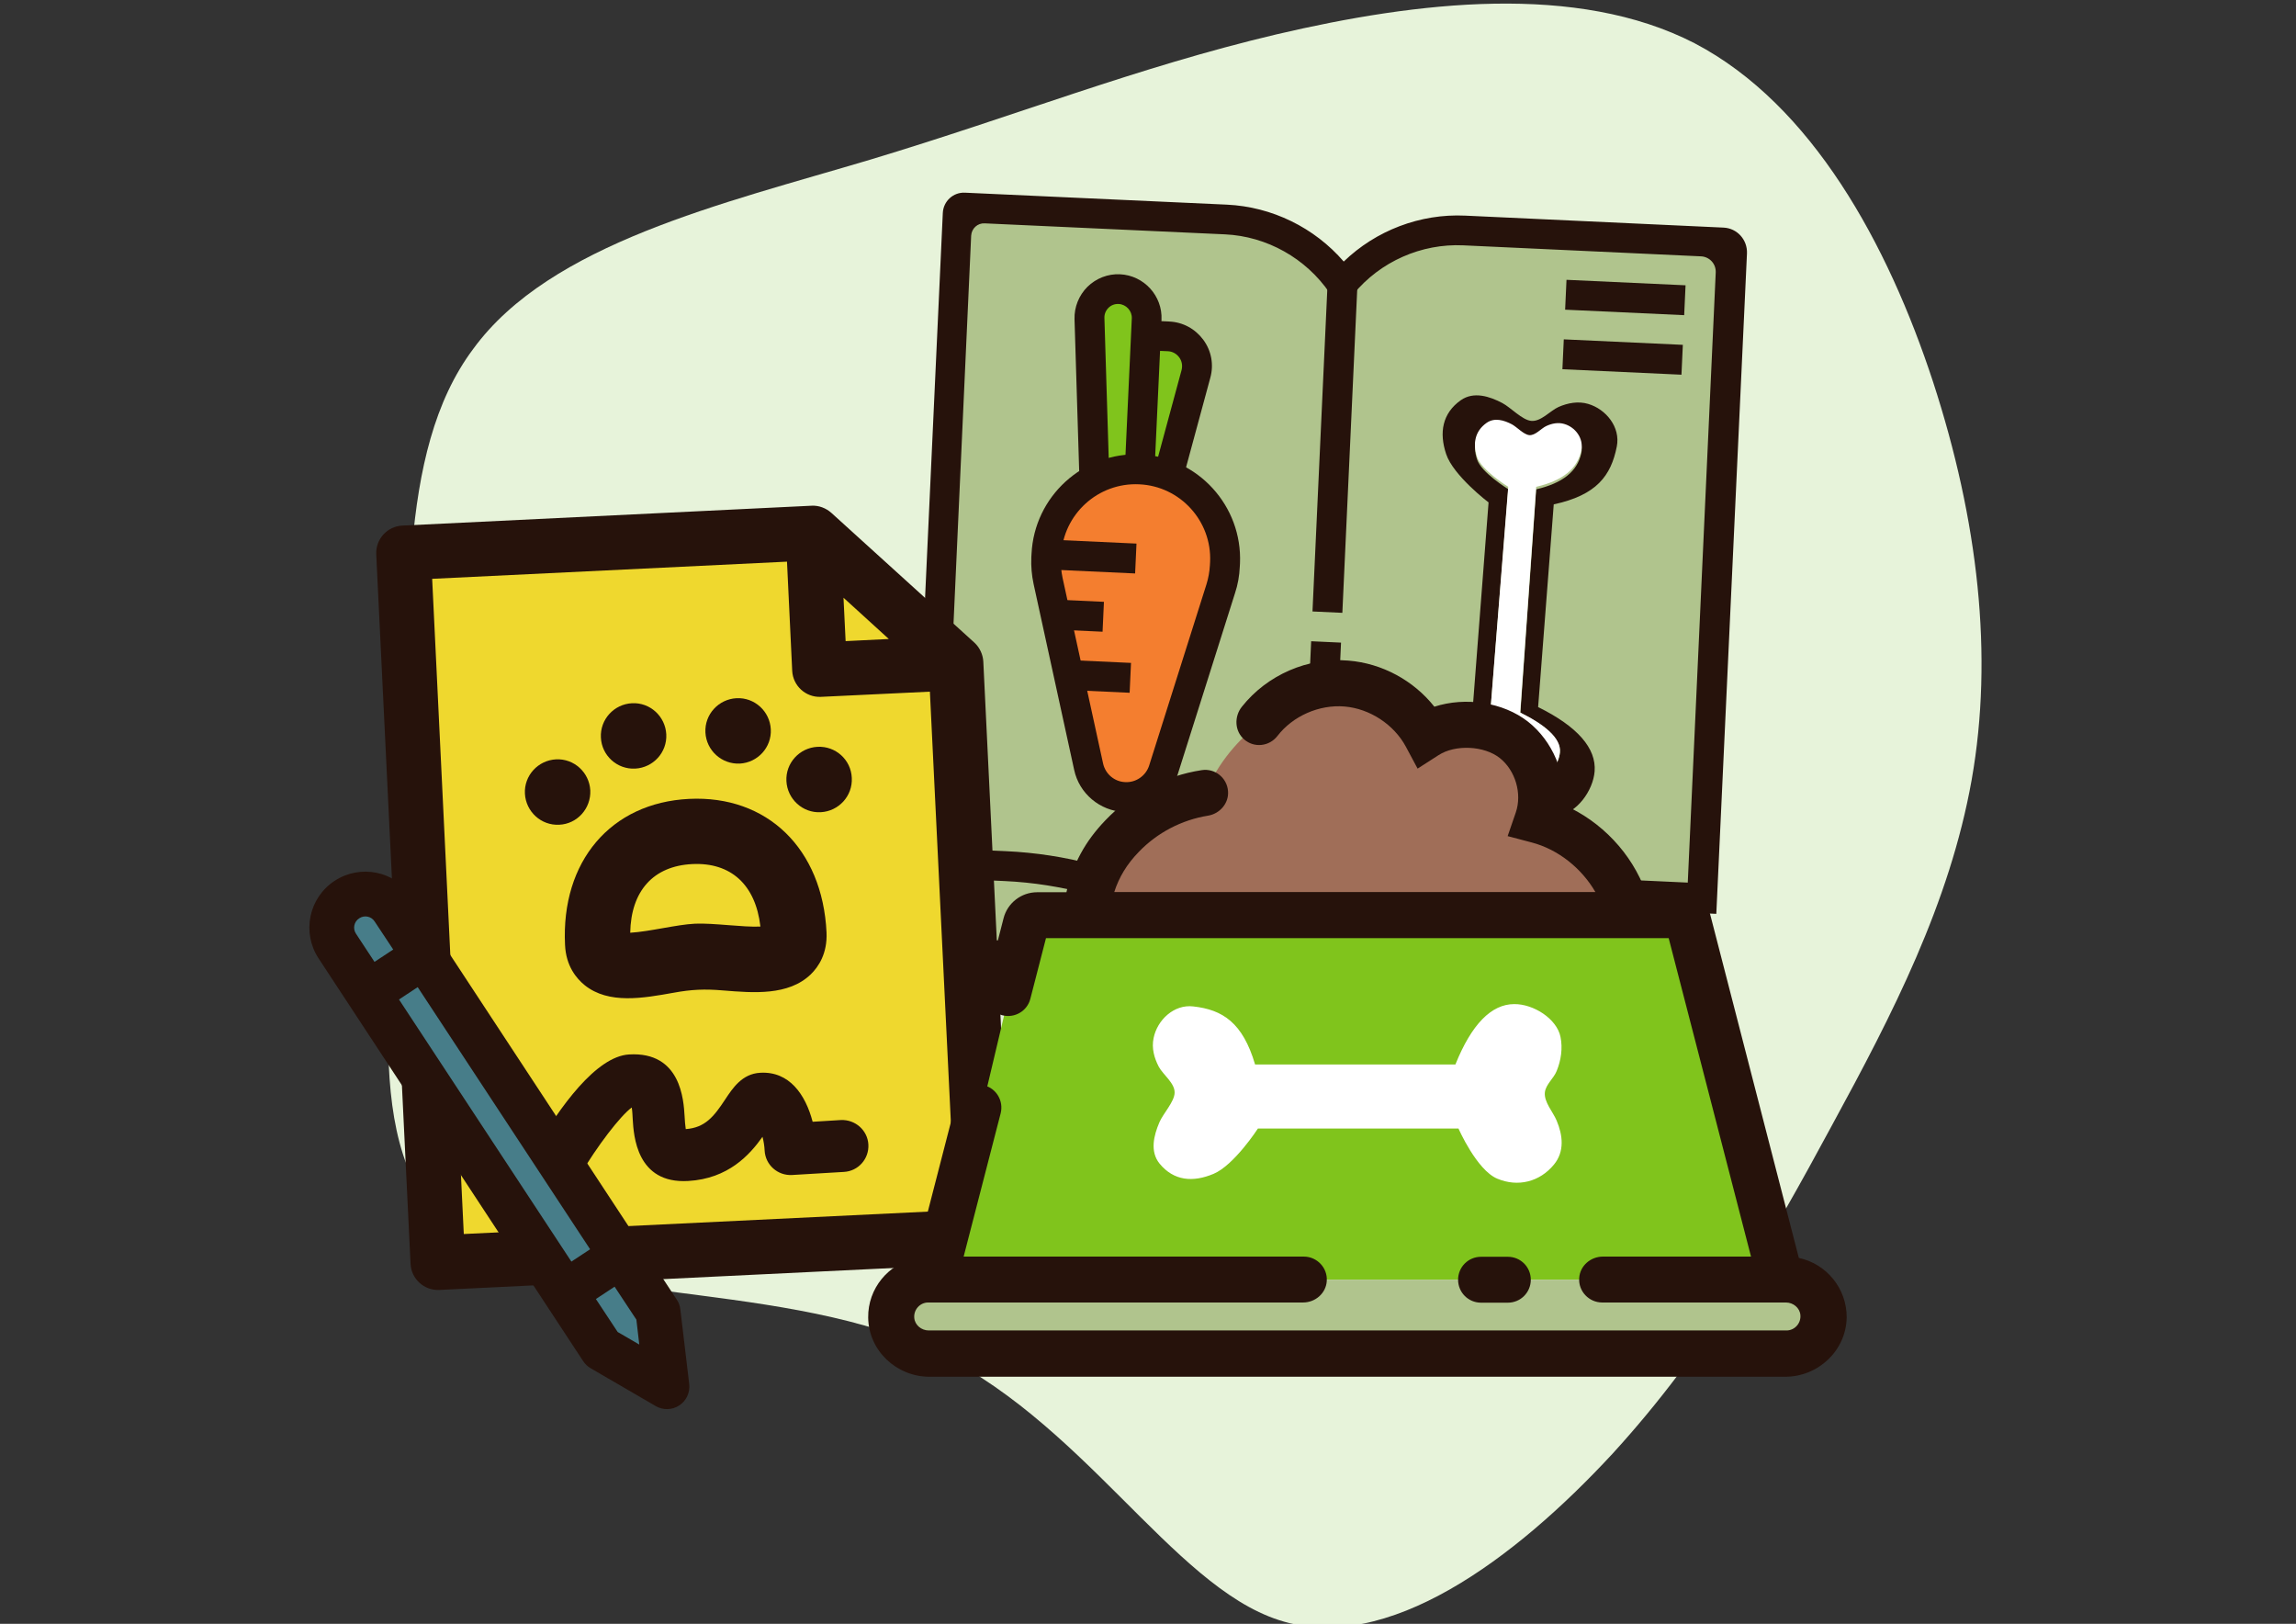 <?xml version="1.0" encoding="iso-8859-1"?>
<!-- Generator: Adobe Illustrator 26.0.2, SVG Export Plug-In . SVG Version: 6.00 Build 0)  -->
<svg version="1.1" baseProfile="tiny" id="Anpassungsplan"
	 xmlns="http://www.w3.org/2000/svg" xmlns:xlink="http://www.w3.org/1999/xlink" x="0px" y="0px" viewBox="0 0 1190.6 841.9"
	 overflow="visible" xml:space="preserve">
<rect x="0" y="0" width="1190.6" height="841.9" fill="#333333" stroke="none"/>
<g id="HG_00000164493857763189316190000013688951490865665174_">
	<path fill="#E7F3DA" d="M878.7,22.4c61,31.9,100.3,104.3,123.7,175.6c23.4,71.8,31.4,142,20,206.4c-11.4,63.9-41,121.4-72.4,179
		c-31.4,58.2-64.4,116.3-114,170.5c-50.2,54.2-116.9,104.3-172.7,86.1c-56.4-18.2-102.1-104.9-183-141.4
		C399.3,662.7,283,676.9,234,637c-48.5-39.3-30.2-132.8-25.1-223.5c4.6-90.7-4-178.5,36.5-232.6c39.9-54.7,129.4-75.3,205.8-98.1
		C526.9,60,589.6,34.9,662,17.8C735,0.7,817.7-9,878.7,22.4z"/>
</g>
<g>
	<path fill="#B0C48D" d="M899.5,127.3l-142.8-6.6c-22.8-1-45.1,7.4-61.3,22.8c-14.8-16.9-36.2-27.3-59-28.3l-142.8-6.6l-15.7,340.8
		l15,0.7l-2,44.4l60.6,2.8c42.8,2,85.3,13.9,122.7,34.6l3.3,1.8l3.4-1.5C720,515,763.3,507,806.2,509l60.6,2.8l2-44.4l15,0.7
		L899.5,127.3z"/>
	<path fill="#80C41C" d="M564.3,237.8l-0.5-73.1l8.5-16l11.6,1.5l8.1,4.8l2.9,15.7l9.7,3.6l10.4,0.5c0,0,3.3,6.9,3.8,7.9
		c0.5,1,2.8,6.7,2,13c-0.8,6.3-12.3,48.9-12.3,48.9l-40.6-1.9L564.3,237.8z"/>
	<polygon fill="#F47E2F" points="563.7,249.8 594.9,243.5 621.7,253.1 634.8,273.3 634,291.7 621.1,349 597.2,413.5 564.9,404.6 
		548.6,326.5 543,279.8 551.8,255.4 	"/>
	<g>
		<path fill="#26120B" d="M670.3,535.8c-35.7-47.5-90.1-76.3-149.4-79l-35.4-1.6c-6.9-0.3-12.2-6.2-11.9-13l15.3-331.8
			c0.3-6.1,5.4-10.8,11.5-10.5l135.8,6.2c23.4,1.1,45.4,11.9,60.6,29.5c16.7-16.1,39.6-24.9,63-23.8l133.9,6.2
			c7.1,0.3,12.5,6.3,12.2,13.4L890,473.8l-47.8-2.2c-59.2-2.7-116,20.9-155.9,64.7l-7.6-6.9L670.3,535.8z M489.3,436.5
			c-0.1,1.9,1.4,3.4,3.2,3.5l29,1.3c61.9,2.8,118.9,32,157.3,80.3c42.7-44.5,102.2-68.4,164-65.5l32.4,1.5l14.5-316.3
			c0.2-4.5-3.2-8.2-7.7-8.4l-123.2-5.7c-21.8-1-43,8.4-56.9,25.2l-6.6,8l-5.8-8.5c-12.3-18-32.6-29.4-54.3-30.4l-124.6-5.7
			c-3.7-0.2-6.8,2.7-7,6.4L489.3,436.5z"/>
	</g>
	<g>
		<path fill="#26120B" d="M677.9,542.3l-3.4-1.9c-38.4-21.5-82-33.9-126-35.9l-43.9-2c-10.1-0.5-17.9-9-17.4-19.1l1.6-35.8l15.4,0.7
			l-1.8,38.6l46.8,2.2c45.1,2.1,89.8,14.5,129.5,36c41.5-17.8,87.1-26.1,132.2-24l46.8,2.2l1.8-38.6l15.4,0.7l-2.5,54.1l-62.2-2.9
			c-44-2-88.5,6.3-128.8,24.2L677.9,542.3z"/>
	</g>
	<g>
		
			<rect x="607.2" y="224.8" transform="matrix(4.595321e-02 -0.999 0.999 4.595321e-02 428.12 913.284)" fill="#26120B" width="170.1" height="15.5"/>
	</g>
	<g>
		
			<rect x="582.5" y="425.6" transform="matrix(4.595321e-02 -0.999 0.999 4.595321e-02 218.732 1095.618)" fill="#26120B" width="201" height="15.5"/>
	</g>
	<g>
		<path fill="#26120B" d="M582.9,421c-12.6-0.6-23.3-9.6-25.9-21.9l-21-96.2c-1-4.6-1.4-9.3-1.2-14l0.1-1.7
			c1.4-29.8,26.7-52.9,56.5-51.6c29.8,1.4,52.9,26.7,51.6,56.5l-0.1,1.7c-0.2,4.7-1,9.3-2.5,13.8l0,0l-29.7,93.9
			C607,413.6,595.5,421.5,582.9,421z M590.7,251.1c-21.3-1-39.4,15.5-40.4,36.8l-0.1,1.7c-0.2,3.3,0.1,6.7,0.8,10l21,96.2
			c1.2,5.5,5.9,9.5,11.5,9.7c5.6,0.3,10.7-3.3,12.4-8.6l29.7-93.9c1-3.2,1.6-6.5,1.8-9.9l0.1-1.7C628.5,270.2,612,252,590.7,251.1z"
			/>
	</g>
	<g>
		<path fill="#26120B" d="M614,246.1l-14.9-4l13.6-50.2c0.6-2.3,0.2-4.7-1.2-6.6c-1.4-1.9-3.5-3.1-5.9-3.2l-11.6-0.5l0.7-15.4
			l11.6,0.5c7.1,0.3,13.5,3.8,17.7,9.5c4.2,5.7,5.5,12.9,3.6,19.7L614,246.1z"/>
	</g>
	<g>
		<path fill="#26120B" d="M559.8,250.2l-2.6-84.7c-0.2-6.3,2.3-12.4,6.7-16.8c4.5-4.4,10.6-6.8,16.9-6.5
			c12.4,0.6,22.1,11.2,21.5,23.6l-3.6,77.8l-15.4-0.7l3.6-77.8c0.2-3.9-2.9-7.3-6.8-7.5c-2-0.1-3.9,0.6-5.3,2
			c-1.4,1.4-2.2,3.3-2.1,5.3l2.6,84.7L559.8,250.2z"/>
	</g>
	<g>
		
			<rect x="558.1" y="265.4" transform="matrix(4.595321e-02 -0.999 0.999 4.595321e-02 251.487 840.532)" fill="#26120B" width="15.5" height="46.4"/>
	</g>
	<g>
		
			<rect x="552.8" y="307.7" transform="matrix(4.595321e-02 -0.999 0.999 4.595321e-02 215.767 864.557)" fill="#26120B" width="15.5" height="23.2"/>
	</g>
	<g>
		
			<rect x="562.9" y="335.3" transform="matrix(4.595321e-02 -0.999 0.999 4.595321e-02 194.073 904.688)" fill="#26120B" width="15.5" height="30.9"/>
	</g>
	<g>
		
			<rect x="835.1" y="123.4" transform="matrix(4.595321e-02 -0.999 0.999 4.595321e-02 649.951 989.156)" fill="#26120B" width="15.5" height="61.8"/>
	</g>
	<g>
		
			<rect x="833.7" y="154.3" transform="matrix(4.595321e-02 -0.999 0.999 4.595321e-02 617.737 1017.208)" fill="#26120B" width="15.5" height="61.8"/>
	</g>
	<path fill="#26120B" d="M838.4,231.5c2-10-5.6-19.4-14.9-22.1c-5.1-1.5-10.5-0.5-15.3,1.6c-4.3,1.9-9.2,7.8-14.3,7.2
		c-4.6-0.5-10.5-6.9-14.8-9.2c-6.6-3.5-14.9-6.2-21.6-1.5c-9.6,6.8-11.3,16.8-7.6,27.9c3.7,11.2,22,25.1,22,25.1l-8.1,105.1
		c0,0-22.5,7.8-27.8,18.3c-5.4,10.5-3.4,22.1,5.1,30.3c6.4,6.1,15,5.8,23,3.2c4.6-1.5,10.4-6,15.3-5c4.1,0.9,6.9,5.2,10.6,7.1
		c5.4,2.8,11.7,4.2,17.8,3.4c9.7-1.2,18.3-12.8,19.1-23c0.9-11.9-8.8-23.2-29.3-33.3l8.1-105.1C827.9,256.7,835.4,246.7,838.4,231.5
		z M808.9,390.2c-0.6,6.3-6,13.6-11.9,14.4c-3.7,0.5-7.5-0.3-10.8-2c-2.2-1.1-3.9-3.8-6.4-4.3c-3-0.6-6.6,2.3-9.4,3.2
		c-4.9,1.7-10.2,2-14-1.8c-5.1-5-6.2-12.2-2.8-18.7c3.4-6.5,19.2-11.5,19.2-11.5l9.3-115.9c0,0-14.1-8.6-16.2-15.5
		c-2.2-6.9-1.1-13.1,4.9-17.4c4.2-3,9.2-1.4,13.2,0.7c2.6,1.4,6.2,5.3,9,5.6c3.1,0.3,6.2-3.4,8.8-4.6c3-1.3,6.2-2,9.3-1.1
		c5.7,1.6,10.2,7.4,8.9,13.6c-2,9.5-9.7,15.6-23.4,18.8l-8.2,115.9C800.7,375.8,809.6,382.8,808.9,390.2z"/>
	<path fill="#FFFFFF" d="M808.9,390c-0.6,6.4-6,13.7-11.9,14.6c-3.7,0.5-7.5-0.3-10.8-2c-2.2-1.1-3.9-3.8-6.4-4.3
		c-3-0.6-6.6,2.3-9.4,3.3c-4.9,1.7-10.2,2-14-1.8c-5.1-5-6.2-12.3-2.8-18.9c3.4-6.6,19.2-11.6,19.2-11.6l9.3-116.9
		c0,0-14.1-8.7-16.2-15.6c-2.2-6.9-1.1-13.2,4.9-17.5c4.2-3,9.2-1.4,13.2,0.7c2.6,1.4,6.1,5.3,9,5.6c3.1,0.3,6.2-3.5,8.8-4.7
		c3-1.4,6.2-2,9.3-1.1c5.7,1.6,10.2,7.4,8.9,13.7c-2,9.6-9.7,15.7-23.4,18.9l-8.3,117C800.7,375.5,809.6,382.6,808.9,390z"/>
</g>
<g>
	<path fill="#EFD82E" d="M505.3,341.8l-69-62.6c-2.6-2.4-6.1-3.6-9.5-3.4l-197.5,9.5c-7.3,0.4-12.9,6.5-12.5,13.8l16.5,342.4
		c0.4,7.3,6.5,12.9,13.8,12.5l263.4-12.7c7.3-0.4,12.9-6.5,12.5-13.8L509.6,351C509.4,347.5,507.9,344.2,505.3,341.8z"/>
	<g>
		<path fill="#26120B" d="M357.3,414.2c-40.6,2-66.4,32.4-64.3,75.7c0.5,11,5.9,17.4,10.2,20.9c12.5,10,30.4,6.7,46.1,3.9
			c9.3-1.7,16.1-2,25.5-1.2c16,1.3,34,2.8,45.6-8.3c4-3.9,8.7-10.8,8.2-21.8C426.5,440,397.8,412.2,357.3,414.2z M394.2,480.4
			c-9.1,0.4-24-1.9-33.8-1.5c-9.8,0.5-23.4,4.1-33.6,4.7c0.4-21.7,12-34.6,32.1-35.6c20.1-1,32.9,10.7,35.4,32.3
			C394.3,480.4,394.2,480.4,394.2,480.4z"/>
		<path fill="#26120B" d="M311.6,382.4c-0.5-9.4,6.8-17.3,16.1-17.8c9.4-0.5,17.3,6.8,17.8,16.1c0.5,9.4-6.8,17.3-16.1,17.8
			C320,399,312,391.7,311.6,382.4z"/>
		<path fill="#26120B" d="M365.8,379.8c-0.5-9.4,6.8-17.3,16.1-17.8c9.4-0.5,17.3,6.8,17.8,16.1c0.5,9.4-6.8,17.3-16.1,17.8
			C374.2,396.3,366.3,389.1,365.8,379.8z"/>
		<path fill="#26120B" d="M290,427.6c-9.4,0.5-17.3-6.8-17.8-16.1c-0.5-9.4,6.8-17.3,16.1-17.8c9.4-0.5,17.3,6.8,17.8,16.1
			C306.5,419.2,299.3,427.2,290,427.6z"/>
		<path fill="#26120B" d="M441.7,403.3c0.5,9.4-6.8,17.3-16.1,17.8c-9.4,0.5-17.3-6.8-17.8-16.1c-0.5-9.4,6.8-17.3,16.1-17.8
			C433.3,386.7,441.3,393.9,441.7,403.3z"/>
	</g>
	<path fill="#26120B" d="M505.3,333.2l-74.2-67.3c-2.8-2.5-6.5-3.9-10.2-3.7l-212.3,10.3c-7.8,0.4-13.8,7-13.5,14.8l17.8,368
		c0.4,7.8,7,13.8,14.8,13.5l283.1-13.7c7.8-0.4,13.8-7,13.5-14.8L509.9,343C509.7,339.3,508,335.7,505.3,333.2z M437.4,309.9
		l23.5,21.4l-22.4,1.1L437.4,309.9z M495.3,627.5l-254.8,12.3l-16.4-339.7l184-8.9l2.7,56.6c0.4,7.8,7,13.8,14.8,13.5l56.6-2.7
		L495.3,627.5z"/>
</g>
<path fill="#26120B" d="M450.3,593.4c0.4,7.4-5.2,13.8-12.7,14.2l-26.9,1.6c-7.4,0.4-13.8-5.2-14.2-12.7c-0.1-2.3-0.5-4.8-1.1-7.1
	c-6.6,9.3-17.7,21.7-38.5,22.9c-26.9,1.6-28.3-23.7-28.8-32c-0.1-1.8-0.2-4.3-0.5-6.1c-5.9,4.3-18,20-27,35.4
	c-3.8,6.4-12,8.6-18.4,4.8c-6.4-3.8-8.6-12-4.8-18.4c12.8-21.9,31.7-48.3,48.8-49.3c26.9-1.6,28.3,23.7,28.8,32
	c0.1,2,0.3,4.8,0.6,6.7c10-0.7,14.6-6.5,20.4-15.3c3.9-5.9,8.8-13.4,18.2-13.9c15.1-0.9,23.5,11.3,27.2,25.4l14.7-0.9
	C443.5,580.4,449.9,586,450.3,593.4z"/>
<g>
	<path fill="#477D89" d="M178.6,464.7c-9.1,6-10,20.6-2.1,32.7l123.4,187.7c0.9,1.4,2,2.5,3.3,3.4l27.1,19.7c3.1,2.2,6.6,2.6,9.1,1
		c2.5-1.6,3.5-5,2.7-8.7l-7.3-32.7c-0.3-1.5-1-3-1.9-4.4L209.4,475.7C201.5,463.7,187.7,458.8,178.6,464.7z"/>
	<path fill="#26120B" d="M173.5,456.7c-13.4,8.8-17.1,26.8-8.3,40.2l137.2,208.8c1,1.5,2.3,2.8,3.9,3.7l33.7,19.6
		c3.8,2.2,8.5,2.1,12.2-0.3c3.7-2.4,5.7-6.7,5.2-11.1l-4.6-38.7c-0.2-1.8-0.8-3.5-1.8-5L213.7,465
		C204.9,451.6,186.9,447.9,173.5,456.7z M330,684.2l1.5,12.9l-11.2-6.5l-11.3-17.1l9.7-6.4L330,684.2z M306,647.7l-9.7,6.4
		l-89.4-135.9l9.7-6.4L306,647.7z M203.9,492.3l-9.7,6.4l-9.6-14.6c-1.8-2.7-1-6.3,1.7-8c2.7-1.8,6.3-1,8,1.7L203.9,492.3z"/>
</g>
<g>
	<g>
		<path fill="#A06E58" d="M844.4,474.1c-5-23.2-24.3-43-47.2-49c5-14.6-0.1-32-12.2-41.6c-12.1-9.5-32.6-10.5-45.6-2.1
			c-8.1-15.1-24.2-25.7-41.3-27.1c-17.1-1.4-34.7,6.3-45.2,19.9c-8.4,8.7-18.1,15.7-28,36.6c-16.3,2.5-31.6,10.5-43,22.4
			c-11.4,11.9-16.9,24.5-18.8,40.9H844.4z"/>
		<polygon fill="#80C41C" points="874.5,474.1 533.1,474.1 488.2,663.5 919.4,663.5 		"/>
		<path fill="#B0C48D" d="M935.9,701.8H471.7c-5.3,0-9.6-4.3-9.6-9.6v-19.1c0-5.3,4.3-9.6,9.6-9.6h464.2c5.3,0,9.6,4.3,9.6,9.6v19.1
			C945.6,697.5,941.3,701.8,935.9,701.8z"/>
		<path fill="#FFFFFF" d="M650.8,551.8c-6.4-21.6-16.8-28.3-32-30c-10-1.2-18.7,7-20.6,16.4c-1.1,5.2,0.3,10.3,2.7,14.9
			c2.2,4.1,8.4,8.5,8.2,13.5c-0.1,4.6-6,10.8-7.9,15.3c-2.9,6.8-5,15.1,0.1,21.4c7.4,9,17.3,9.8,28,5.3c10.7-4.5,23-23.5,23-23.5
			h104c0,0,9.4,21.5,20.1,26c10.7,4.5,22,1.7,29.4-7.3c5.6-6.8,4.6-15.2,1.4-22.8c-1.8-4.4-6.7-9.7-6.1-14.7c0.5-4.1,4.6-7.2,6.1-11
			c2.3-5.6,3.2-11.8,2-17.7c-1.9-9.4-14-17.1-24-17c-11.8,0-22.1,10.4-30.5,31.3H650.8z"/>
	</g>
	<g>
		<path fill="#26120B" d="M932.8,652.2l-46-178.2c-1.8-6.8-7.9-11.6-15-11.6h-18.4c-7.2-19.9-23-36.6-42.5-45.1
			c1.2-16.2-5.7-33-18.5-43.1c-13-10.2-32.5-13-48.6-7.8c-10.8-13.6-27.1-22.5-44.6-23.9c-21-1.8-42.1,7.4-55.2,23.9
			c-4.1,5.1-3.8,12.7,1.2,17c5.2,4.5,13,3.6,17.2-1.8c8-10.4,21.7-16.4,34.8-15.3c13.1,1.1,25.6,9.3,31.8,20.8l6.1,11.4l10.9-7
			c8.7-5.6,23.6-4.9,31.7,1.5c8.1,6.4,11.7,18.5,8.3,28.3l-4.2,12.2l12.5,3.3c13.7,3.6,25.9,13.4,33,25.7H577.8
			c2.5-7.8,6.6-14.5,12.7-20.8c9.6-10,22.3-16.6,35.9-18.8c6.2-1,10.9-6.5,10.4-12.7c-0.5-7-6.9-12-13.7-10.9
			c-18.9,2.9-36.6,12.1-49.8,25.9c-10.6,11-17,22.8-20.3,37.4h-15.2c-8.2,0-15.4,5.6-17.4,13.5l-9.2,35.8
			c-1.6,6.4,2.2,12.9,8.6,14.5c6.4,1.6,12.9-2.2,14.5-8.6l8.1-31.4h322.9L908,651.5h-76.8c-6.4,0-11.9,4.8-12.3,11.1
			c-0.5,6.9,5.1,12.7,11.9,12.7h83.4h9.2h2.7c3.8,0,7.2,2.8,7.5,6.5c0.4,4.3-3,8-7.2,8H481.6c-3.8,0-7.2-2.8-7.5-6.5
			c-0.4-4.3,3-8,7.2-8h3h9.2h182.2c6.4,0,11.9-4.8,12.3-11.1c0.5-6.9-5.1-12.7-11.9-12.7H499.7l19.2-74.3c1.6-6.4-2.2-12.9-8.6-14.5
			c-6.4-1.7-12.9,2.2-14.5,8.6l-20.9,81c-14.2,3-24.9,15.7-24.7,30.8c0.2,17.2,14.7,30.7,31.8,30.7h443.7
			c17.2,0,31.6-13.6,31.9-30.7C957.7,667.9,947,655.2,932.8,652.2z"/>
		<path fill="#26120B" d="M781.9,675.4c6.6,0,11.9-5.3,11.9-11.9c0-6.6-5.3-11.9-11.9-11.9H768c-6.6,0-11.9,5.3-11.9,11.9
			c0,6.6,5.3,11.9,11.9,11.9H781.9z"/>
	</g>
</g>
</svg>
